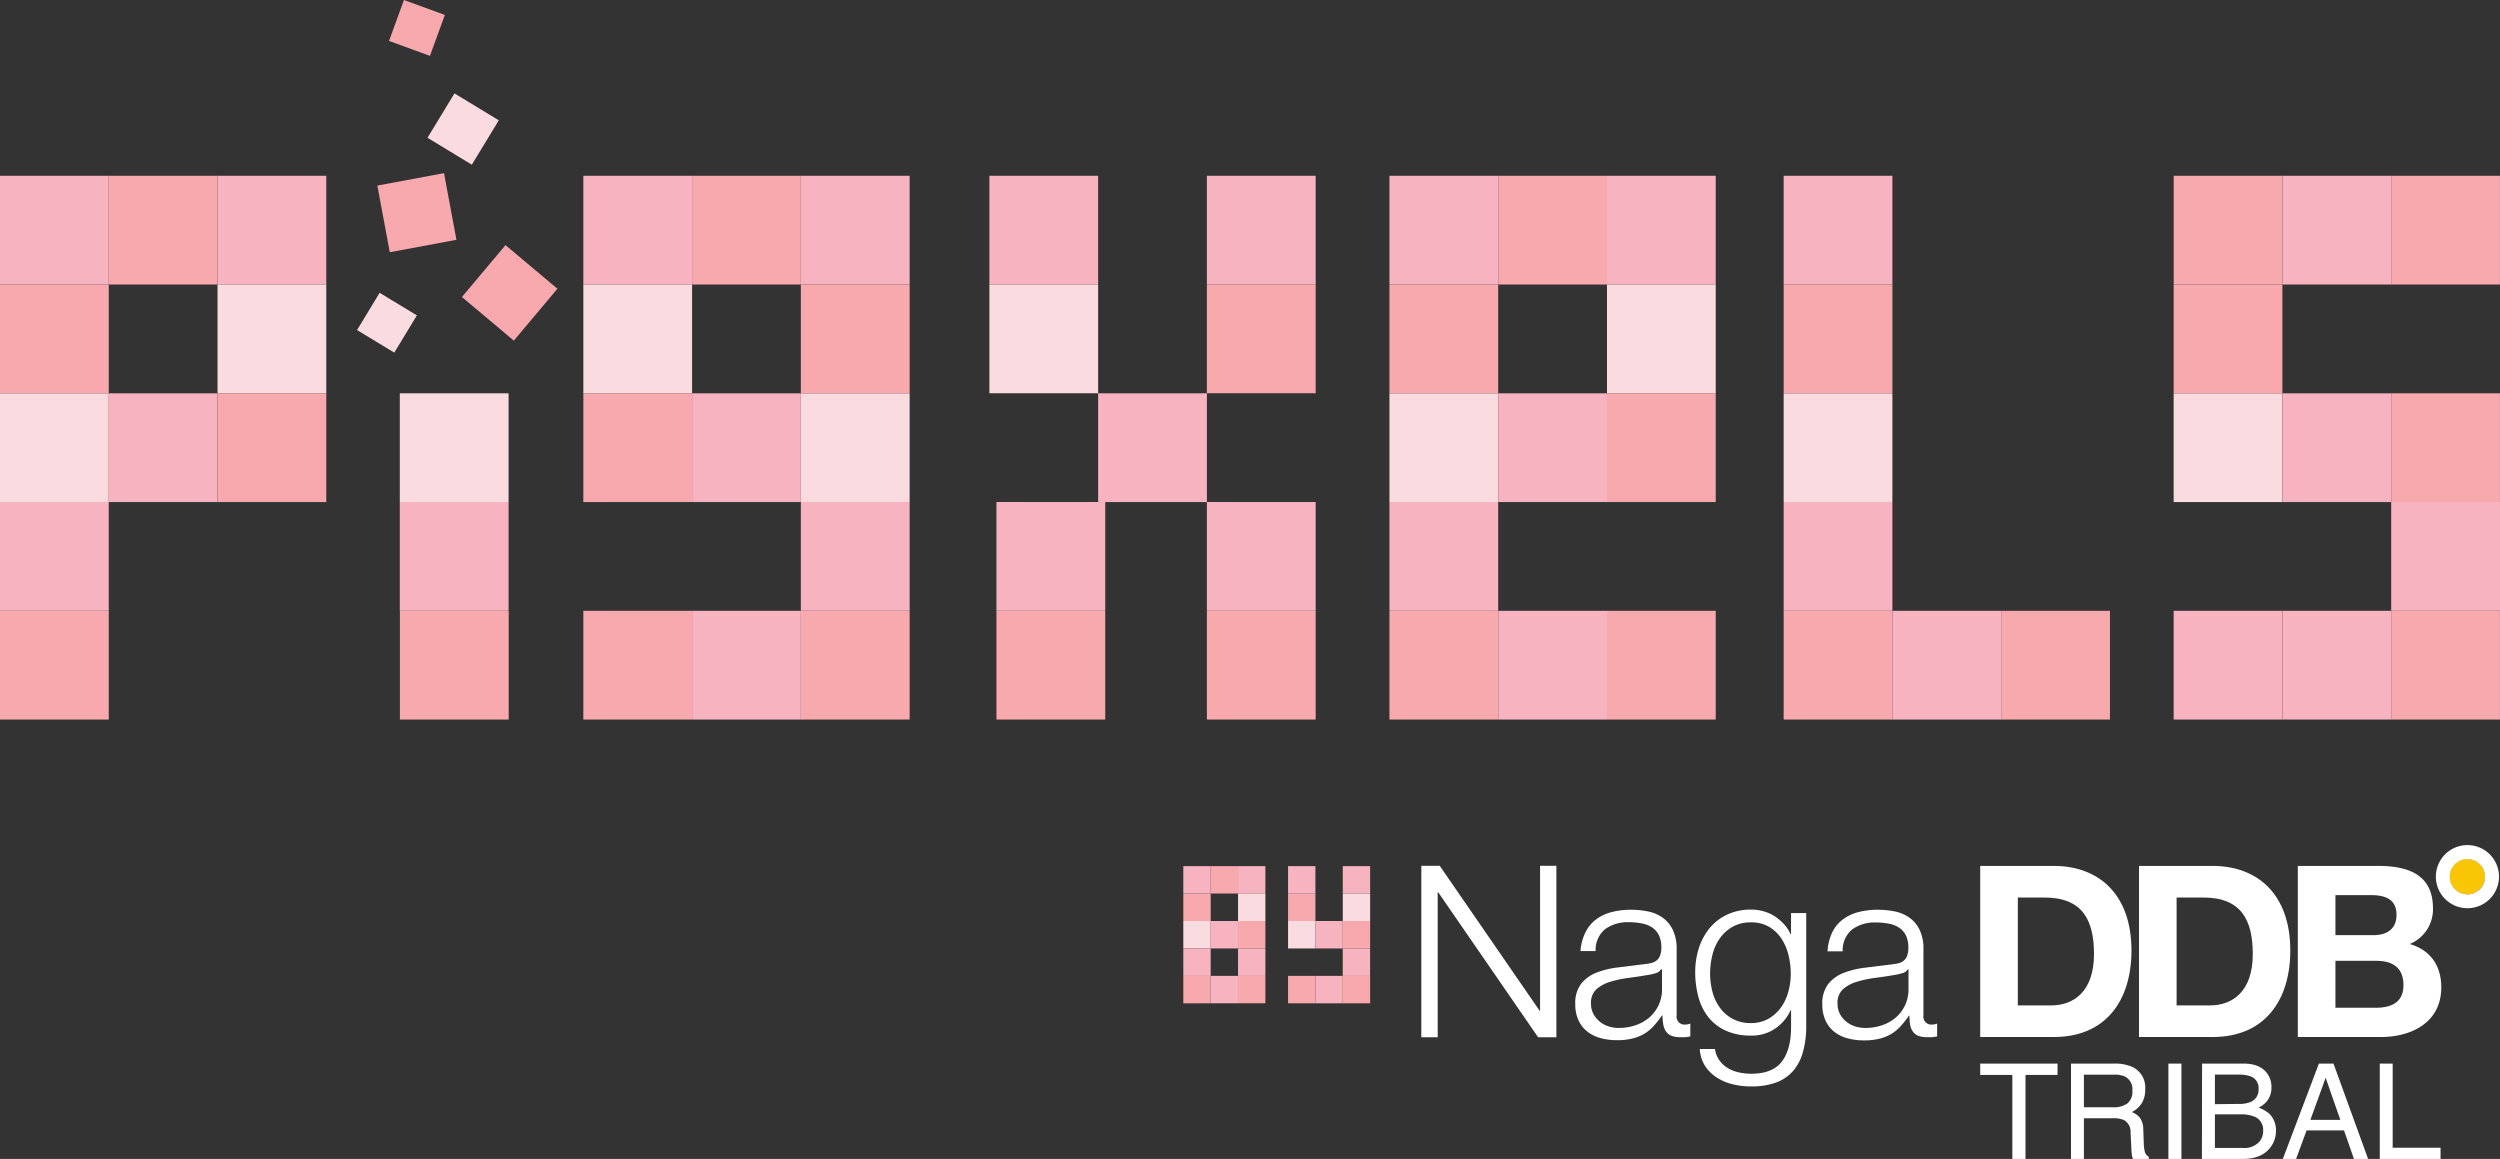 <svg xmlns="http://www.w3.org/2000/svg" viewBox="0 0 475.19 220.29"><rect x="0" y="0" width="475.19" height="220.29" fill="#333333" stroke="none"/><defs><style>.cls-1{fill:#fadbdf;}.cls-2{fill:#f7a9ae;}.cls-3{fill:#f8b3c0;}.cls-4{fill:#fff;}.cls-5{fill:#f9c606;}</style></defs><title>logo-dark-bg</title><g id="Layer_2" data-name="Layer 2"><g id="Layer_1-2" data-name="Layer 1"><rect class="cls-1" x="152.22" y="74.76" width="20.68" height="20.67"/><rect class="cls-2" x="152.22" y="54.08" width="20.68" height="20.67"/><rect class="cls-3" x="131.55" y="74.76" width="20.67" height="20.67"/><rect class="cls-2" x="110.88" y="74.76" width="20.67" height="20.67"/><rect class="cls-3" x="152.22" y="33.41" width="20.68" height="20.67"/><rect class="cls-2" x="131.55" y="33.41" width="20.67" height="20.67"/><rect class="cls-3" x="110.88" y="33.41" width="20.67" height="20.67"/><rect class="cls-2" x="152.22" y="116.1" width="20.68" height="20.67"/><rect class="cls-3" x="131.55" y="116.1" width="20.67" height="20.67"/><rect class="cls-2" x="110.88" y="116.1" width="20.67" height="20.67"/><rect class="cls-3" x="152.22" y="95.42" width="20.68" height="20.67"/><rect class="cls-1" x="110.88" y="54.08" width="20.67" height="20.67"/><rect class="cls-1" x="264.1" y="74.76" width="20.67" height="20.67"/><rect class="cls-2" x="264.1" y="54.08" width="20.67" height="20.67"/><rect class="cls-3" x="284.78" y="74.76" width="20.67" height="20.67"/><rect class="cls-2" x="305.45" y="74.76" width="20.67" height="20.67"/><rect class="cls-3" x="264.1" y="33.41" width="20.67" height="20.67"/><rect class="cls-2" x="284.78" y="33.41" width="20.67" height="20.67"/><rect class="cls-3" x="305.45" y="33.41" width="20.67" height="20.67"/><rect class="cls-2" x="264.1" y="116.1" width="20.67" height="20.67"/><rect class="cls-3" x="284.78" y="116.1" width="20.67" height="20.67"/><rect class="cls-2" x="305.45" y="116.1" width="20.67" height="20.67"/><rect class="cls-3" x="264.1" y="95.42" width="20.67" height="20.67"/><rect class="cls-1" x="305.45" y="54.08" width="20.67" height="20.67"/><rect class="cls-1" x="224.92" y="175.06" width="5.2" height="5.22"/><rect class="cls-2" x="224.92" y="169.84" width="5.2" height="5.22"/><rect class="cls-3" x="230.12" y="175.06" width="5.2" height="5.22"/><rect class="cls-2" x="235.32" y="175.06" width="5.2" height="5.22"/><rect class="cls-3" x="224.92" y="164.63" width="5.2" height="5.21"/><rect class="cls-2" x="230.12" y="164.63" width="5.2" height="5.21"/><rect class="cls-3" x="235.32" y="164.63" width="5.2" height="5.22"/><rect class="cls-2" x="224.92" y="185.5" width="5.2" height="5.21"/><rect class="cls-3" x="230.12" y="185.49" width="5.2" height="5.21"/><rect class="cls-2" x="235.32" y="185.49" width="5.2" height="5.21"/><rect class="cls-3" x="224.92" y="180.28" width="5.2" height="5.22"/><rect class="cls-3" x="235.32" y="180.28" width="5.2" height="5.22"/><rect class="cls-1" x="235.32" y="169.84" width="5.2" height="5.22"/><rect class="cls-1" x="244.83" y="175.06" width="5.2" height="5.22"/><rect class="cls-2" x="244.83" y="169.84" width="5.2" height="5.22"/><rect class="cls-3" x="250.03" y="175.06" width="5.2" height="5.22"/><rect class="cls-2" x="255.23" y="175.06" width="5.2" height="5.22"/><rect class="cls-3" x="244.83" y="164.63" width="5.2" height="5.22"/><rect class="cls-3" x="255.23" y="164.63" width="5.2" height="5.21"/><rect class="cls-2" x="244.83" y="185.49" width="5.2" height="5.22"/><rect class="cls-3" x="250.03" y="185.49" width="5.2" height="5.22"/><rect class="cls-2" x="255.23" y="185.49" width="5.2" height="5.22"/><rect class="cls-3" x="255.22" y="180.28" width="5.2" height="5.22"/><rect class="cls-1" x="255.23" y="169.84" width="5.2" height="5.22"/><rect class="cls-1" x="339.03" y="74.76" width="20.67" height="20.67"/><rect class="cls-2" x="339.03" y="54.08" width="20.67" height="20.67"/><rect class="cls-3" x="339.03" y="33.41" width="20.67" height="20.67"/><rect class="cls-2" x="339.03" y="116.1" width="20.67" height="20.67"/><rect class="cls-3" x="359.7" y="116.1" width="20.67" height="20.67"/><rect class="cls-2" x="380.38" y="116.1" width="20.67" height="20.67"/><rect class="cls-3" x="339.03" y="95.42" width="20.67" height="20.67"/><rect class="cls-1" x="413.16" y="74.76" width="20.67" height="20.67"/><rect class="cls-2" x="413.16" y="54.08" width="20.67" height="20.67"/><rect class="cls-3" x="433.84" y="116.1" width="20.67" height="20.67"/><rect class="cls-2" x="454.51" y="116.1" width="20.67" height="20.67"/><rect class="cls-3" x="433.84" y="74.76" width="20.67" height="20.67"/><rect class="cls-2" x="454.51" y="74.76" width="20.67" height="20.67"/><rect class="cls-3" x="433.84" y="33.41" width="20.67" height="20.67"/><rect class="cls-3" x="413.16" y="116.1" width="20.67" height="20.67"/><rect class="cls-2" x="454.51" y="33.41" width="20.67" height="20.67"/><rect class="cls-2" x="413.17" y="33.41" width="20.67" height="20.67"/><rect class="cls-3" x="454.51" y="95.42" width="20.68" height="20.67"/><rect class="cls-2" x="229.4" y="54.08" width="20.68" height="20.67"/><rect class="cls-3" x="208.73" y="74.76" width="20.67" height="20.67"/><rect class="cls-3" x="229.4" y="33.41" width="20.68" height="20.67"/><rect class="cls-3" x="188.06" y="33.41" width="20.67" height="20.67"/><rect class="cls-2" x="229.4" y="116.1" width="20.68" height="20.67"/><rect class="cls-3" x="229.4" y="95.42" width="20.68" height="20.67"/><rect class="cls-2" x="189.4" y="116.1" width="20.68" height="20.67"/><rect class="cls-3" x="189.4" y="95.42" width="20.68" height="20.67"/><rect class="cls-1" x="188.06" y="54.08" width="20.67" height="20.67"/><rect class="cls-1" y="74.76" width="20.67" height="20.67"/><rect class="cls-2" y="54.08" width="20.67" height="20.67"/><rect class="cls-3" x="20.67" y="74.76" width="20.67" height="20.67"/><rect class="cls-2" x="41.35" y="74.76" width="20.67" height="20.67"/><rect class="cls-3" y="33.41" width="20.67" height="20.67"/><rect class="cls-2" x="20.67" y="33.41" width="20.67" height="20.67"/><rect class="cls-3" x="41.35" y="33.41" width="20.67" height="20.67"/><rect class="cls-2" y="116.1" width="20.67" height="20.67"/><rect class="cls-2" x="90.43" y="49.22" width="12.88" height="12.89" transform="translate(-8.06 94.02) rotate(-49.96)"/><rect class="cls-2" x="72.8" y="33.98" width="12.89" height="12.89" transform="translate(-6.07 15.21) rotate(-10.56)"/><rect class="cls-1" x="83.1" y="19.6" width="9.87" height="9.86" transform="translate(21.36 87.03) rotate(-58.72)"/><rect class="cls-1" x="69.42" y="57.21" width="8.28" height="8.28" transform="translate(-17.03 92.48) rotate(-58.8)"/><rect class="cls-2" x="75.11" y="1.17" width="8.28" height="8.28" transform="translate(47.08 77.93) rotate(-69.94)"/><rect class="cls-3" y="95.42" width="20.67" height="20.67"/><rect class="cls-1" x="41.35" y="54.08" width="20.67" height="20.67"/><rect class="cls-1" x="75.99" y="74.76" width="20.68" height="20.67"/><rect class="cls-2" x="76.01" y="116.1" width="20.68" height="20.67"/><rect class="cls-3" x="75.99" y="95.42" width="20.68" height="20.67"/><path class="cls-4" d="M376.39,164.59h14c8.42,0,14.75,5.28,14.75,16.08,0,9.43-4.82,16.44-14.75,16.44h-14Zm7.15,26.51h6.38c4.14,0,8.1-2.55,8.1-9.75,0-6.56-2.27-10.75-9.38-10.75h-5.1Z"/><path class="cls-4" d="M406.57,164.59h14c8.43,0,14.76,5.28,14.76,16.08,0,9.43-4.83,16.44-14.76,16.44h-14Zm7.15,26.51h6.38c4.15,0,8.1-2.55,8.1-9.75,0-6.56-2.27-10.75-9.38-10.75h-5.1Z"/><path class="cls-4" d="M436.76,164.59h15.3c6.2,0,10.39,2,10.39,8.06a7.15,7.15,0,0,1-4.42,6.79c4,1.14,6,4.19,6,8.24,0,6.61-5.6,9.43-11.47,9.43H436.76Zm7.15,13.16h7.24c2.5,0,4.37-1.14,4.37-3.87,0-3.1-2.36-3.74-4.91-3.74h-6.7Zm0,13.8h7.65c2.82,0,5.28-.91,5.28-4.28s-2.09-4.64-5.14-4.64h-7.79Z"/><path class="cls-4" d="M469,160.63a6,6,0,1,0,6,6,6,6,0,0,0-6-6m0,9.35a3.33,3.33,0,1,1,3.33-3.33A3.33,3.33,0,0,1,469,170"/><path class="cls-4" d="M465.64,166.65a3.33,3.33,0,1,0,3.33-3.33,3.33,3.33,0,0,0-3.33,3.33"/><path class="cls-4" d="M273.66,164.57l19,27.57h.07V164.57h3.1v32.59h-3.47l-19-27.57h-.09v27.57h-3.11V164.57Z"/><path class="cls-4" d="M301.34,177.25a6.79,6.79,0,0,1,2-2.46,8.28,8.28,0,0,1,2.94-1.41,14.59,14.59,0,0,1,3.75-.46,16.36,16.36,0,0,1,3.1.3,7.5,7.5,0,0,1,2.78,1.12,6.12,6.12,0,0,1,2,2.3,8.27,8.27,0,0,1,.78,3.86V193a1.51,1.51,0,0,0,1.69,1.74,2.24,2.24,0,0,0,.91-.19V197c-.33.06-.63.11-.89.14a9,9,0,0,1-1,0,4.6,4.6,0,0,1-1.77-.29,2.4,2.4,0,0,1-1-.85,3.26,3.26,0,0,1-.48-1.3A10.52,10.52,0,0,1,316,193h-.09a20.74,20.74,0,0,1-1.57,2,8,8,0,0,1-1.78,1.48,8.35,8.35,0,0,1-2.24.91,11.91,11.91,0,0,1-3,.32,11.7,11.7,0,0,1-3.08-.39,6.93,6.93,0,0,1-2.51-1.23,5.85,5.85,0,0,1-1.69-2.14,7.17,7.17,0,0,1-.62-3.08,6.09,6.09,0,0,1,1.1-3.86,7,7,0,0,1,2.9-2.12,16.52,16.52,0,0,1,4.06-1l4.59-.57a13.91,13.91,0,0,0,1.6-.23,2.82,2.82,0,0,0,1.14-.47,2.2,2.2,0,0,0,.71-.94,3.94,3.94,0,0,0,.26-1.55,5.28,5.28,0,0,0-.48-2.4,3.8,3.8,0,0,0-1.33-1.48,5.41,5.41,0,0,0-2-.75,12.89,12.89,0,0,0-2.39-.21,7.25,7.25,0,0,0-4.47,1.31,5.11,5.11,0,0,0-1.82,4.17h-2.88A9.7,9.7,0,0,1,301.34,177.25Zm14.37,7a1.64,1.64,0,0,1-1,.73,10.5,10.5,0,0,1-1.37.32c-1.22.21-2.47.4-3.76.57a21.16,21.16,0,0,0-3.54.75,7.06,7.06,0,0,0-2.63,1.44,3.46,3.46,0,0,0-1,2.67,4.17,4.17,0,0,0,.43,1.94,4.72,4.72,0,0,0,1.17,1.46,4.94,4.94,0,0,0,1.68.94,6.3,6.3,0,0,0,2,.32,10.08,10.08,0,0,0,3.15-.5,8,8,0,0,0,2.62-1.46,7,7,0,0,0,2.45-5.44v-3.74Z"/><path class="cls-4" d="M342.7,199.93a9.29,9.29,0,0,1-1.81,3.56,7.92,7.92,0,0,1-3.22,2.24,13.39,13.39,0,0,1-4.86.77,14.41,14.41,0,0,1-3.48-.41,9.77,9.77,0,0,1-3-1.27,7.61,7.61,0,0,1-2.24-2.21,6.64,6.64,0,0,1-1-3.22h2.88a5.11,5.11,0,0,0,.89,2.22,5.32,5.32,0,0,0,1.6,1.43,6.77,6.77,0,0,0,2.08.8,10.59,10.59,0,0,0,2.33.25c2.67,0,4.61-.76,5.79-2.28s1.78-3.72,1.78-6.58V192h-.08a8.35,8.35,0,0,1-2.95,3.51,7.81,7.81,0,0,1-4.54,1.33,11.37,11.37,0,0,1-4.85-.94,9.08,9.08,0,0,1-3.31-2.57,10.55,10.55,0,0,1-1.89-3.86,17.9,17.9,0,0,1-.6-4.72,14.69,14.69,0,0,1,.71-4.58,11.38,11.38,0,0,1,2.06-3.79,9.59,9.59,0,0,1,3.33-2.55,10.63,10.63,0,0,1,4.55-.94,8.42,8.42,0,0,1,2.49.37,7.73,7.73,0,0,1,2.12,1,9.61,9.61,0,0,1,1.72,1.52,7,7,0,0,1,1.16,1.83h.07v-4.06h2.89v21.62A17.85,17.85,0,0,1,342.7,199.93Zm-6.6-6.27a7.46,7.46,0,0,0,2.37-2.1,9,9,0,0,0,1.43-3,12.59,12.59,0,0,0,.48-3.47,14.75,14.75,0,0,0-.41-3.47,10,10,0,0,0-1.32-3.15,7.21,7.21,0,0,0-2.35-2.28,6.62,6.62,0,0,0-3.49-.87,6.91,6.91,0,0,0-3.51.85,7.53,7.53,0,0,0-2.42,2.21,9.35,9.35,0,0,0-1.39,3.13,14.87,14.87,0,0,0-.44,3.58,13.38,13.38,0,0,0,.46,3.47,9,9,0,0,0,1.42,3,7,7,0,0,0,5.88,2.9A6.62,6.62,0,0,0,336.1,193.66Z"/><path class="cls-4" d="M348.25,177.25a6.79,6.79,0,0,1,2-2.46,8.28,8.28,0,0,1,2.94-1.41,14.59,14.59,0,0,1,3.75-.46,16.36,16.36,0,0,1,3.1.3,7.5,7.5,0,0,1,2.78,1.12,6.12,6.12,0,0,1,2,2.3,8.27,8.27,0,0,1,.78,3.86V193a1.51,1.51,0,0,0,1.69,1.74,2.24,2.24,0,0,0,.91-.19V197c-.33.06-.63.11-.89.14a9,9,0,0,1-1,0,4.6,4.6,0,0,1-1.77-.29,2.4,2.4,0,0,1-1-.85,3.11,3.11,0,0,1-.48-1.3,10.52,10.52,0,0,1-.12-1.66h-.09a20.74,20.74,0,0,1-1.57,2,8,8,0,0,1-1.78,1.48,8.35,8.35,0,0,1-2.24.91,11.91,11.91,0,0,1-3,.32,11.7,11.7,0,0,1-3.08-.39,6.93,6.93,0,0,1-2.51-1.23A5.85,5.85,0,0,1,347,194a7.17,7.17,0,0,1-.62-3.08,6.09,6.09,0,0,1,1.1-3.86,7,7,0,0,1,2.9-2.12,16.52,16.52,0,0,1,4.06-1l4.59-.57a13.91,13.91,0,0,0,1.6-.23,2.82,2.82,0,0,0,1.14-.47,2.2,2.2,0,0,0,.71-.94,4,4,0,0,0,.25-1.55,5.29,5.29,0,0,0-.47-2.4,3.8,3.8,0,0,0-1.33-1.48,5.41,5.41,0,0,0-2-.75,12.89,12.89,0,0,0-2.39-.21,7.25,7.25,0,0,0-4.47,1.31,5.11,5.11,0,0,0-1.82,4.17h-2.88A9.7,9.7,0,0,1,348.25,177.25Zm14.37,7a1.64,1.64,0,0,1-1.05.73,10.5,10.5,0,0,1-1.37.32c-1.22.21-2.47.4-3.76.57a21.16,21.16,0,0,0-3.54.75,7.06,7.06,0,0,0-2.63,1.44,3.46,3.46,0,0,0-1,2.67,4.17,4.17,0,0,0,.43,1.94,4.72,4.72,0,0,0,1.17,1.46,5,5,0,0,0,1.68.94,6.3,6.3,0,0,0,2,.32,10.08,10.08,0,0,0,3.15-.5,8,8,0,0,0,2.62-1.46,7,7,0,0,0,2.44-5.44v-3.74Z"/><path class="cls-4" d="M391.09,202.16v2.16H385v16H382.5v-16h-6.11v-2.16Z"/><path class="cls-4" d="M393.65,202.16h8.24a8.12,8.12,0,0,1,3.35.61,4.29,4.29,0,0,1,2.51,4.28,4.81,4.81,0,0,1-.67,2.67,4.91,4.91,0,0,1-1.88,1.66,3.69,3.69,0,0,1,1.59,1.14,4,4,0,0,1,.6,2.28l.09,2.43a7.15,7.15,0,0,0,.17,1.54,1.5,1.5,0,0,0,.79,1.11v.41h-3a2.33,2.33,0,0,1-.2-.6,11.29,11.29,0,0,1-.12-1.43l-.15-3a2.54,2.54,0,0,0-1.28-2.38,5.23,5.23,0,0,0-2.15-.33H396.1v7.77h-2.45Zm8,8.31a4.54,4.54,0,0,0,2.66-.69,2.85,2.85,0,0,0,1-2.49,2.7,2.7,0,0,0-1.37-2.65,4.47,4.47,0,0,0-2-.37H396.1v6.2Z"/><path class="cls-4" d="M412.16,202.16h2.48v18.13h-2.48Z"/><path class="cls-4" d="M418.56,202.16h7.84c2.14,0,3.66.64,4.56,1.9a4.39,4.39,0,0,1,.79,2.6,4.07,4.07,0,0,1-1,2.81,4.67,4.67,0,0,1-1.46,1.06,6.18,6.18,0,0,1,2.09,1.2,4.36,4.36,0,0,1,1.22,3.27,5,5,0,0,1-1.11,3.17q-1.65,2.12-5.25,2.12h-7.71Zm6.92,7.67a5.79,5.79,0,0,0,2.45-.43A2.5,2.5,0,0,0,429.3,207a2.35,2.35,0,0,0-1.46-2.39,6.66,6.66,0,0,0-2.45-.35H421v5.62Zm.83,8.36a3.78,3.78,0,0,0,3.25-1.3,3.26,3.26,0,0,0,.61-2,2.65,2.65,0,0,0-1.78-2.69,6.65,6.65,0,0,0-2.5-.39H421v6.38Z"/><path class="cls-4" d="M440.77,202.16h2.77l6.58,18.13h-2.69l-1.89-5.43h-7.11l-2,5.43h-2.52Zm4.07,10.7-2.79-8-2.9,8Z"/><path class="cls-4" d="M452.34,202.16h2.45v16h9.1v2.16H452.34Z"/><path class="cls-5" d="M465.64,166.65a3.33,3.33,0,1,0,3.33-3.33,3.33,3.33,0,0,0-3.33,3.33"/></g></g></svg>
